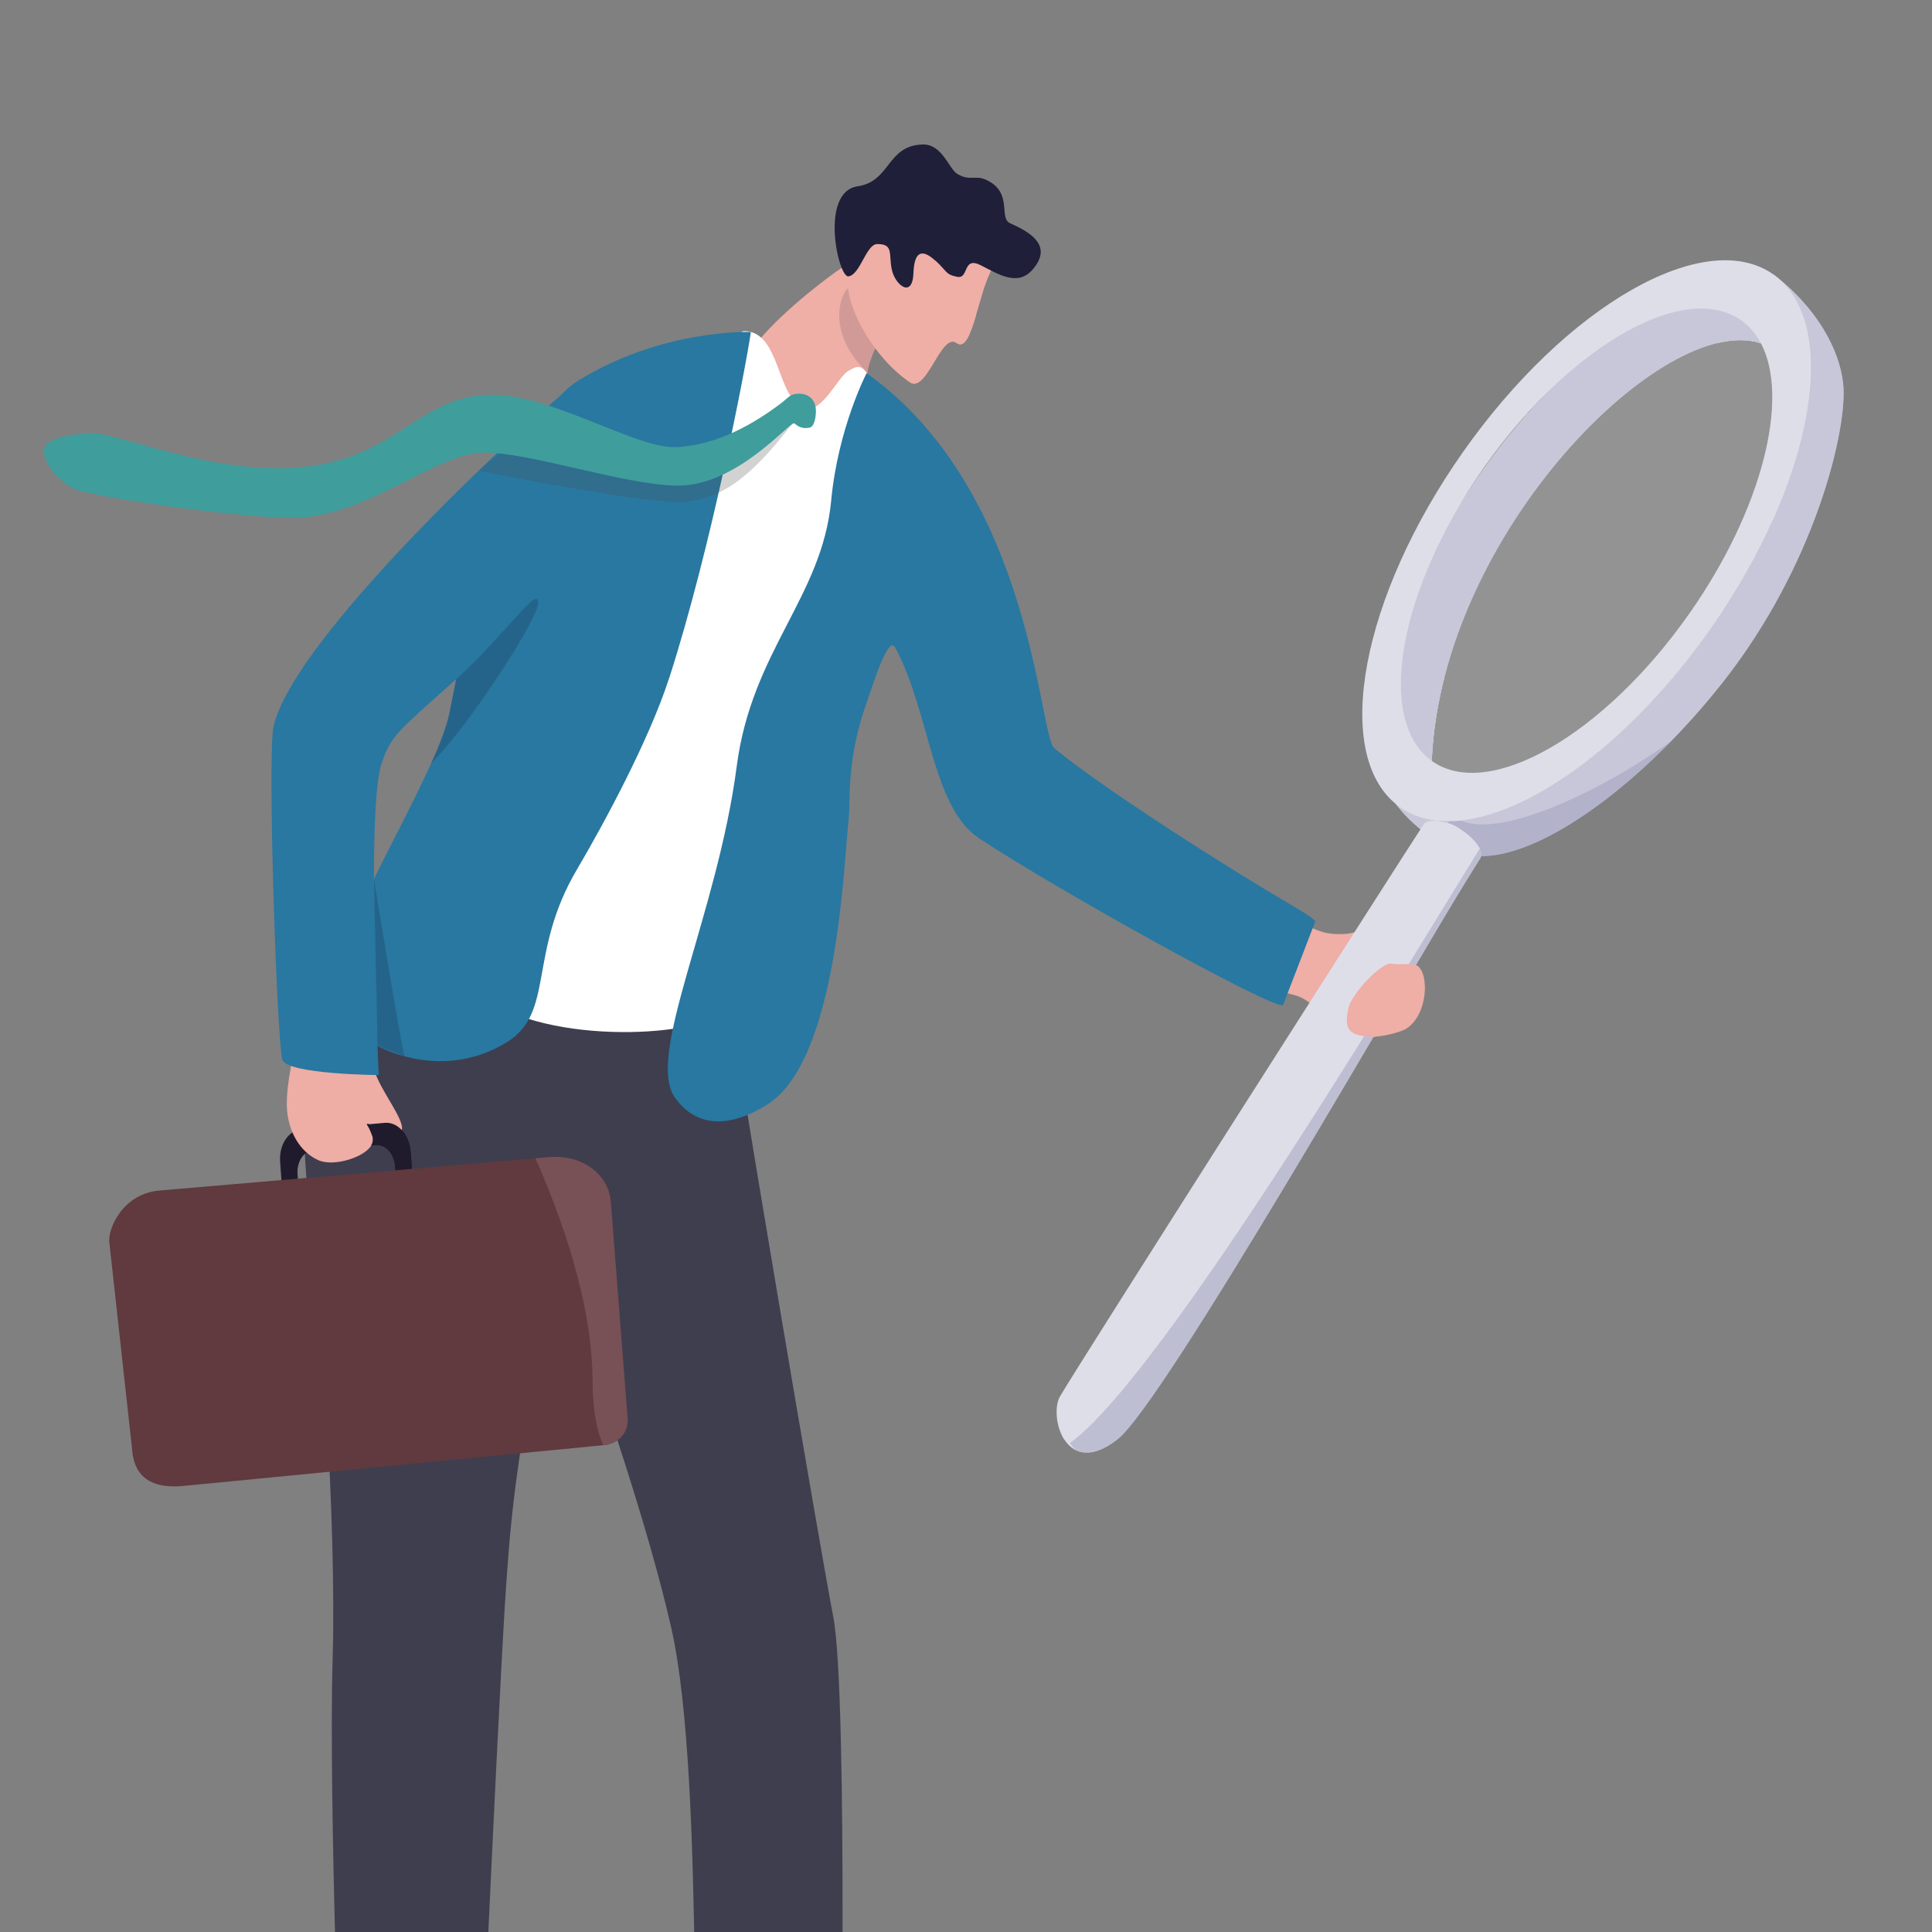 <?xml version="1.0" encoding="UTF-8"?>
<svg xmlns="http://www.w3.org/2000/svg" xmlns:xlink="http://www.w3.org/1999/xlink" viewBox="0 0 240 240">
  <rect x="0" y="0" width="240" height="240" fill="#808080" stroke="none"/>
  <defs>
    <style>
      .cls-1 {
        opacity: .22;
      }

      .cls-1, .cls-2, .cls-3, .cls-4, .cls-5, .cls-6 {
        fill: #1f1f39;
      }

      .cls-7 {
        fill: #201b2c;
      }

      .cls-8 {
        fill: #603a3e;
      }

      .cls-9 {
        fill: #4d4d4d;
        opacity: .25;
      }

      .cls-9, .cls-10 {
        mix-blend-mode: multiply;
      }

      .cls-11 {
        fill: #f0f0f5;
      }

      .cls-2 {
        opacity: .35;
      }

      .cls-12, .cls-13 {
        fill: #fff;
      }

      .cls-14 {
        fill: none;
      }

      .cls-15 {
        fill: #3f9d9c;
      }

      .cls-16 {
        fill: #2878a1;
      }

      .cls-17 {
        fill: #eeada5;
      }

      .cls-18 {
        isolation: isolate;
      }

      .cls-19 {
        fill: #efaea6;
      }

      .cls-10 {
        fill: #9e9ebe;
        opacity: .5;
      }

      .cls-20 {
        fill: #775155;
      }

      .cls-13 {
        opacity: .15;
      }

      .cls-21 {
        fill: #3e3e4f;
      }

      .cls-4 {
        opacity: .14;
      }

      .cls-22 {
        fill: #dedee9;
      }

      .cls-5 {
        opacity: .54;
      }

      .cls-6 {
        opacity: .46;
      }

      .cls-23 {
        clip-path: url(#clippath);
      }
    </style>
    <clipPath id="clippath">
      <rect class="cls-14" width="240" height="240"/>
    </clipPath>
  </defs>
  <g class="cls-18">
    <g id="V3">
      <g class="cls-23">
        <g>
          <path class="cls-21" d="M38.1,146.76c.15,1.83.35,3.83.61,6.01,1.01,8.19,3.13,35.82,2.61,53.38-.52,17.47,1.1,58.33,1.1,64.58,5.54,2.33,8.97,1.6,16.88,0,0,0,1.41-33.71,2.96-63.23,1.27-23.96,1.63-21.56,6.23-52.08h0c.05.15,1.17,3.12,2.8,7.69,3.49,9.76,9.32,26.82,12.11,39.17,4.36,19.27,2.08,69.49,3.91,71.23,5.43,3.07,14.63,3.36,17.08-.89,0,0,1.04-62.11-.89-71.84-1.31-6.61-12.37-71.44-14.84-88.85,0,0-48.71-10.17-50.2,5.76-.2,2.18-.26,4.1-.24,5.94.04,2.47-.1,4.77-.24,7.28-.23,4.11-.45,8.8.11,15.83Z"/>
          <path class="cls-5" d="M68.49,155.43h0c.05.15,2.19,5.92,3.82,10.49l-1.91-18.44s.07,1.1-1.91,7.95Z"/>
          <path class="cls-2" d="M38.28,130.58c.4-.09,19.18-3.92,21.72-12.93,0,0-16.32,1.34-21.54,1.88-.23,4.11-.34,8.72-.17,11.05Z"/>
          <g>
            <path class="cls-19" d="M167.38,128.02c-.73-.71-2.37-1.86-3.17-2.3-1.08-.59-1.76-1.63-3.2-2.04-.36-.1-.73-.2-1.12-.31-.43-.12-.82-.23-1.19-.35-2.41-.76-3.68-1.55-5.68-2.43,0,0,2.13-8.29,3.59-8.24.9.03,2.33.9,4.04,1.81.72.38,1.48.77,2.27,1.1.39.17.8.32,1.2.46.91.3,1.92.35,2.91.3,2.99-.16,5.09-2.73,5.49-.82.4,1.9-2.85,1.92,3.39,4.69,1.69.75,1.55,6.16-1.24,7.91-.8.51-5.57,1.9-7.31.21Z"/>
            <path class="cls-6" d="M76.12,153.48s0,0,0,.02c.08-.06.11-.09.12-.1-.02,0-.13.08-.13.08Z"/>
            <path class="cls-19" d="M113.06,36.41l-.55.52s-.97,1.32-2.04,3.09c-1.17,1.94-2.46,4.4-2.71,6.25-.28,2.01-2.08,4.17-1.67,7.74.3,2.67-9.68,2.67-9.68,2.67l-3.68-12.22c2.03-3.64,8.02-8.48,11.1-10.69,3.43-2.46,8.35-3.59,8.35-3.59l.88,6.24Z"/>
            <path class="cls-4" d="M110.47,40.02c-1.17,1.94-2.46,4.4-2.71,6.25-5.24-4.89-3.62-10.53-1.49-11.13,1.33-.37,2.53,2.73,2.53,2.73l1.67,2.16Z"/>
            <path class="cls-12" d="M92.33,41.13c4.7-.12,4.08,8.49,7.62,9.6,2.15.67,4.14-3.91,5.4-4.63.77-.45,1.53-.98,2.3.25,15.78,24.85-19.53,74.14-17.75,78.29,1.46,3.39-17.31,5.68-27.59.62-14.1-6.94-9.59-22.24-8.47-25.1,1.12-2.86,22.4-50.98,22.4-50.98,0,0,8.14-3.91,16.1-8.04Z"/>
            <g>
              <path class="cls-7" d="M51.02,143.04l.15,2.16.26,3.64v.03s-.02.05-.05.05l-1.94.15s-.06-.02-.06-.04v-.03s-.26-3.63-.26-3.63l-.03-.45v-.02c-.01-.16-.04-.31-.07-.46-.13-.62-.4-1.15-.77-1.54-.42-.44-.96-.69-1.54-.65l-.6.05h0s-2.17.17-2.17.17l-5.01.4c-.31.02-.59.13-.84.3-.75.49-1.22,1.54-1.13,2.72l.04.52h0s.26,3.58.26,3.58c0,.03-.02.05-.05.05l-1.94.15s-.06-.01-.06-.05l-.25-3.57-.16-2.25c-.12-1.58.53-3,1.54-3.65.33-.21.7-.35,1.09-.38l5.93-.47,2.22-.18h.15s0-.01,0-.01h.08s0,0,0,0t0,0l2.01-.16c.05,0,.11,0,.16,0,.04,0,.09,0,.13,0,.63.03,1.22.32,1.69.8.03.03.06.06.09.09,0,0,0,0,0,0,.61.65,1.02,1.59,1.1,2.67Z"/>
              <path class="cls-17" d="M44.52,129.67s.04.02.05.04c.56,2.1,1.12,1.46,2.28,4.16,1.16,2.71,4.2,6.32,2.67,6.94-1.53.62-2.94-.93-3.75-1.19-.81-.25,1.14,1.2.35,2.66s-4.66,2.71-6.58,1.84c-1.92-.86-3.42-2.88-3.82-5.67-.4-2.79.65-6.77.81-8.04.16-1.21,7.4-.79,7.99-.75Z"/>
              <path class="cls-7" d="M51.02,143.02l.15,2.18.26,3.64s-.02.06-.05.06l-1.94.15s-.05-.01-.06-.04h0s-.26-3.64-.26-3.64l-.03-.45v-.02c-.01-.16-.04-.31-.07-.46-.12-.63-.4-1.17-.78-1.56h0c-.42-.45-.96-.69-1.54-.65l-.43-1.05h0s0-.02,0-.02l-.36-.89h0s0-.02,0-.02h0s-.21-.52-.21-.52c-.01-.03.01-.06.04-.07t0,0h.08s0,0,0,0l2.01-.18c.05,0,.11,0,.16,0,.04,0,.09,0,.13,0,.64.03,1.23.34,1.71.82.03.03.05.05.08.08h0s0,0,0,0c.61.65,1.02,1.59,1.1,2.67Z"/>
              <g>
                <path class="cls-8" d="M75.88,149.31l2.09,26.99c.13,1.63-1.21,3.08-2.98,3.23h-.04s-52.29,5.07-52.29,5.07c-5.91.5-6.16-3.34-6.29-4.94l-2.8-25.44c-.12-1.6,1.65-6,6.38-6.34l46.57-3.99,1.75-.15c3.85-.33,7.33,1.95,7.61,5.57Z"/>
                <path class="cls-20" d="M75.88,149.31l2.09,26.99c.13,1.63-1.21,3.08-2.98,3.23h0s-.05,0-.06-.03c-.72-1.55-1.3-4.04-1.32-8.03-.05-9.68-3.89-20.33-7.07-27.52-.01-.03.01-.07.05-.07l1.67-.14c3.85-.33,7.33,1.95,7.61,5.57Z"/>
              </g>
            </g>
            <path class="cls-16" d="M121.61,104.12c-5.85-3.86-6.09-15.68-10.4-23.67-.88-1.63-2.71,4.47-3.48,6.62-2.66,7.37-2.05,12.34-2.3,14.56-.63,5.7-1.35,30.15-10.16,35.61-5.6,3.47-9.26,2.14-11.42-.88-3.72-5.17,5.25-22.62,7.67-41.18,1.87-14.35,10.6-21.02,11.73-32.97.85-9.05,4.4-15.85,4.4-15.85,20.62,14.67,21.38,44.98,23.32,46.59,5.88,4.88,21.38,14.77,29.34,19.41,1.65.96,2.76,1.69,3.09,2.08l-.53,1.37-1.71,4.44-1.47,3.81-.31.81c-1.39.46-27.69-14.1-37.77-20.74Z"/>
            <path class="cls-16" d="M83.12,84.24c-2.44,7.58-8.05,18.01-11.45,23.77-6.12,10.37-2.75,17.7-8.62,21.4-7.08,4.46-15.72,2.33-21.33-3.09-3.59-3.46,6.9-20.54,11.83-31.47,1.09-2.4,1.9-4.51,2.24-6.11.36-1.7.63-3.11.87-4.35h0c.21-1.11.38-2.09.55-3.03.43-2.38.84-4.54,1.71-7.96.43-1.67.96-3.64,1.66-6.09,2.13-7.45,6.77-17.25,11.18-19.98,10.47-6.52,21.52-6.09,21.52-6.09-.7,4.73-4.96,26.87-10.15,43Z"/>
            <path class="cls-16" d="M81.38,61.06c-31.18,30.59-32.05,28.04-33.98,33.78-1.93,5.74-.35,38.71-.35,38.71,0,0-11.26-.09-11.95-1.87-.69-1.79-1.91-37.93-1.12-41.43,2.64-11.68,34.21-40.36,37.85-42.9,3.64-2.54,16.45-1.02,14.98,4.69-1.47,5.72-5.43,9.03-5.43,9.03Z"/>
            <g>
              <path class="cls-19" d="M123.25,33.41c-1.76,2.98-2.5,10.6-4.42,9.19-1.92-1.41-3.71,6.3-5.8,4.88-5.07-3.45-8.57-10.71-7.53-13.54,1.04-2.83,6.07-9.17,6.07-9.17l11.68,8.64Z"/>
              <path class="cls-19" d="M105.39,34.32c-.49,2.32,1.38,6.82,4.44,10.29.96,1.09,2.04,2.08,3.2,2.88,1.24.84,2.36-1.5,3.48-3.27.77-1.23,1.54-2.18,2.32-1.61,1.03.76,1.72-1.1,2.41-3.43-.65-1.42-1.68-3.11-2.94-4.94-1.99-2.9-4.54-6.14-6.98-9.15-1.01,1.3-4.93,6.41-5.83,8.87-.04.12-.08.24-.1.37Z"/>
              <path class="cls-3" d="M116.23,32.39c1.43,1.32,1.22,1.72,2.69,2,1.47.28.63-2.6,2.91-1.44,2.28,1.16,4.61,2.67,6.46.52,2.68-3.11-.69-4.78-2.81-5.74-1.37-.62.15-3.39-2.31-5.02-1.93-1.28-2.47-.04-4.24-1.1-1.07-.64-1.87-3.71-4.29-3.66-4.48.09-3.99,4.59-8.09,5.19-4.78.7-2.42,11.35-1.16,11.19,1.47-.18,2.2-3.99,3.57-4.01,2.07-.03,1.43,1.23,1.81,3.11.41,2.01,2.59,3.7,2.7.49.11-3.21,1.45-2.71,2.75-1.51Z"/>
            </g>
            <path class="cls-1" d="M53.55,94.85c1.09-2.4,1.9-4.51,2.24-6.11.36-1.7.63-3.11.87-4.35h0c6.22-5.66,10.44-12.11,10.17-9.33-.21,2.1-8.26,14.71-13.28,19.79Z"/>
            <path class="cls-1" d="M50.24,131.2c-.58-2.28-3.79-22.01-3.79-22.01l.46,20.75,3.33,1.26Z"/>
            <g>
              <path class="cls-9" d="M98.86,52.32c-.36-.28-4.75,6.98-10.12,9.1-1.48.59-3.06.95-4.67.93-4.72-.07-18.73-2.7-24.58-3.88,2.62-2.17,6.46-5.44,8.89-6.76,4.19,1.66,13.04,5.95,15.51,5.86,1.83-.07,3.59-.46,5.24-1.03,3.09-1.08,5.78-2.83,7.84-4.37,1.05-.79,1.29-2.08,2.47-2.04,1.57.05-.11,2.57-.58,2.21Z"/>
              <path class="cls-15" d="M101.35,50.95c0-.75-.43-1.99-2.01-2.04-1.19-.04-1.32.44-2.36,1.22-3.14,2.36-7.79,5.21-13.07,5.41s-16.75-7.53-24.63-6.4c-7.88,1.13-10.73,7.92-22.05,8.91-11.32.99-23.03-4.6-26.37-4.26-3.34.33-5.4.91-5.41,2.23-.01,1.31,1.48,3.6,3.74,4.69s22.6,3.93,28.05,3.59c8.9-.56,17.03-7.97,22.75-8.07,5.71-.1,17.43,4,24.11,4.1,7.45.11,14.1-8.1,14.57-7.74.47.36.9.71,1.87.54.67-.12.82-1.43.82-2.18Z"/>
            </g>
            <g>
              <path class="cls-11" d="M221.08,34.72c-.25-.21-.51-.41-.77-.62l-3.22,3.94-1.21,1.48-2.52,3.09h-.01c2-.47,3.83-.49,5.39.03.64.21,1.24.52,1.78.92,0,0,.83,8.11-.27,20.98h0c-1.99,4.47-4.59,9.07-7.77,13.59-10.68,15.2-24.45,24.6-33.67,23.84-.74-1.8-1.09-4.24-.96-7.44.15-3.5.7-6.98,1.57-10.4h0s-4.73,5.79-4.73,5.79l-1.66,2.04-2.26,2.76s.53,2.4,2.63,5.16c.77,1.02,1.76,2.08,3,3.09.93.75,2,1.48,3.24,2.13.42.22.85.44,1.31.64.22.1.44.18.67.25,6.09,1.94,16.63-4.35,26.07-14.03,2.23-2.29,4.4-4.76,6.44-7.36,11.2-14.3,15.12-30.47,14.88-36.27-.16-3.81-2.47-9.11-7.95-13.64Z"/>
              <path class="cls-10" d="M221.08,34.72c-.25-.21-.51-.41-.77-.62l-3.22,3.94-1.21,1.48-2.52,3.09h-.01c2-.47,3.83-.49,5.39.03.64.21,1.24.52,1.78.92,0,0,.83,8.11-.27,20.98h0c-1.99,4.47-4.59,9.07-7.77,13.59-10.68,15.2-24.45,24.6-33.67,23.84-.74-1.8-1.09-4.24-.96-7.44.15-3.5.7-6.98,1.57-10.4h0s-4.73,5.79-4.73,5.79l-1.66,2.04-2.26,2.76s.53,2.4,2.63,5.16c.77,1.02,1.76,2.08,3,3.09.93.75,2,1.48,3.24,2.13.42.22.85.44,1.31.64.22.1.44.18.67.25,6.09,1.94,16.63-4.35,26.07-14.03,2.23-2.29,4.4-4.76,6.44-7.36,11.2-14.3,15.12-30.47,14.88-36.27-.16-3.81-2.47-9.11-7.95-13.64Z"/>
              <ellipse class="cls-13" cx="196.92" cy="67.8" rx="35.95" ry="15.82" transform="translate(28.63 190.48) rotate(-55.09)"/>
              <path class="cls-11" d="M177.86,94.54c1.18-28.31,28.89-55.92,40.88-51.9.64.21,1.24.52,1.78.92,0,0,.33,3.24.3,8.87,1.11-6.52.12-11.69-3.28-14.1-7.14-5.05-22.15,4.05-33.53,20.32-11.38,16.27-14.83,33.55-7.69,38.59.5.36,1.06.62,1.64.84-.1-1.07-.15-2.24-.1-3.56Z"/>
              <path class="cls-10" d="M177.86,94.54c1.18-28.31,28.89-55.92,40.88-51.9.64.21,1.24.52,1.78.92,0,0,.33,3.24.3,8.87,1.11-6.52.12-11.69-3.28-14.1-7.14-5.05-22.15,4.05-33.53,20.32-11.38,16.27-14.83,33.55-7.69,38.59.5.36,1.06.62,1.64.84-.1-1.07-.15-2.24-.1-3.56Z"/>
              <path class="cls-10" d="M179.65,105.13c.12.9.36,1.93.7,2.99.6-.98,1.04-1.7,1.28-2.1,6.09,1.94,16.63-4.35,26.07-14.03-9.8,7.01-21.65,12.05-26.18,9.94h0c-.7-.33-1.2-.26-1.51.09-.11.12-.19.27-.26.44-.23.61-.25,1.54-.09,2.66Z"/>
              <path class="cls-22" d="M173.41,99.9c.15.12.3.23.45.34,1.43,1.02,3.1,1.58,4.96,1.74.39.03.79.05,1.19.04.49,0,1-.04,1.52-.09,9.07-1,21.28-10.02,30.96-23.79,3.17-4.52,5.78-9.13,7.77-13.59h0c5.8-13.02,6.41-24.84.83-29.82-.25-.22-.5-.43-.77-.62-8.5-6.05-25.8,3.84-38.62,22.1-12.6,17.93-16.2,37.27-8.27,43.69ZM192.13,48.83c8.8-8.69,18.26-12.68,23.75-9.31.14.09.29.18.43.28,1.02.72,1.83,1.68,2.44,2.84,3.6,6.86.17,20.67-8.91,33.6-10.62,15.11-24.93,23.31-31.97,18.29-1.49-1.06-2.54-2.64-3.16-4.6-2.02-6.38.48-16.9,6.76-27.41.88-1.48,1.84-2.96,2.87-4.43,2.45-3.48,5.09-6.6,7.79-9.27Z"/>
              <path class="cls-22" d="M132.23,178.84c.38.58.87,1.05,1.47,1.34,1.22.56,2.92.35,5.13-1.39,5.82-4.57,35.9-57.42,43.52-69.7.61-.98,1.05-1.69,1.3-2.09.1-.16.17-.27.21-.32.23-.34.2-.78-.03-1.26-.11-.24-.28-.48-.48-.73-.6-.75-1.55-1.49-2.53-2.06-.95-.54-3.39-1.07-3.96-.23-.02.03-.06.08-.1.15-2.75,4.16-43.25,67.68-45.1,70.95-.67,1.19-.52,3.7.56,5.36Z"/>
              <path class="cls-10" d="M132.9,179.26c.23.35.49.66.8.91,1.22.56,2.92.35,5.13-1.39,5.82-4.57,35.9-57.42,43.52-69.7.61-.98,1.05-1.69,1.3-2.09.1-.16.17-.27.21-.32.23-.34.2-.78-.03-1.26-7.42,11.83-39.19,65.48-50.93,73.85Z"/>
            </g>
            <path class="cls-19" d="M170.84,128.8c-2.22-.13-4.24-.05-3.3-3.7.42-1.63,4.03-5.64,5.38-5.39,1.35.25,2.63-.27,3.4.49.77.75-3.51,6.55-3.51,6.55l-1.97,2.05Z"/>
          </g>
        </g>
      </g>
    </g>
  </g>
</svg>